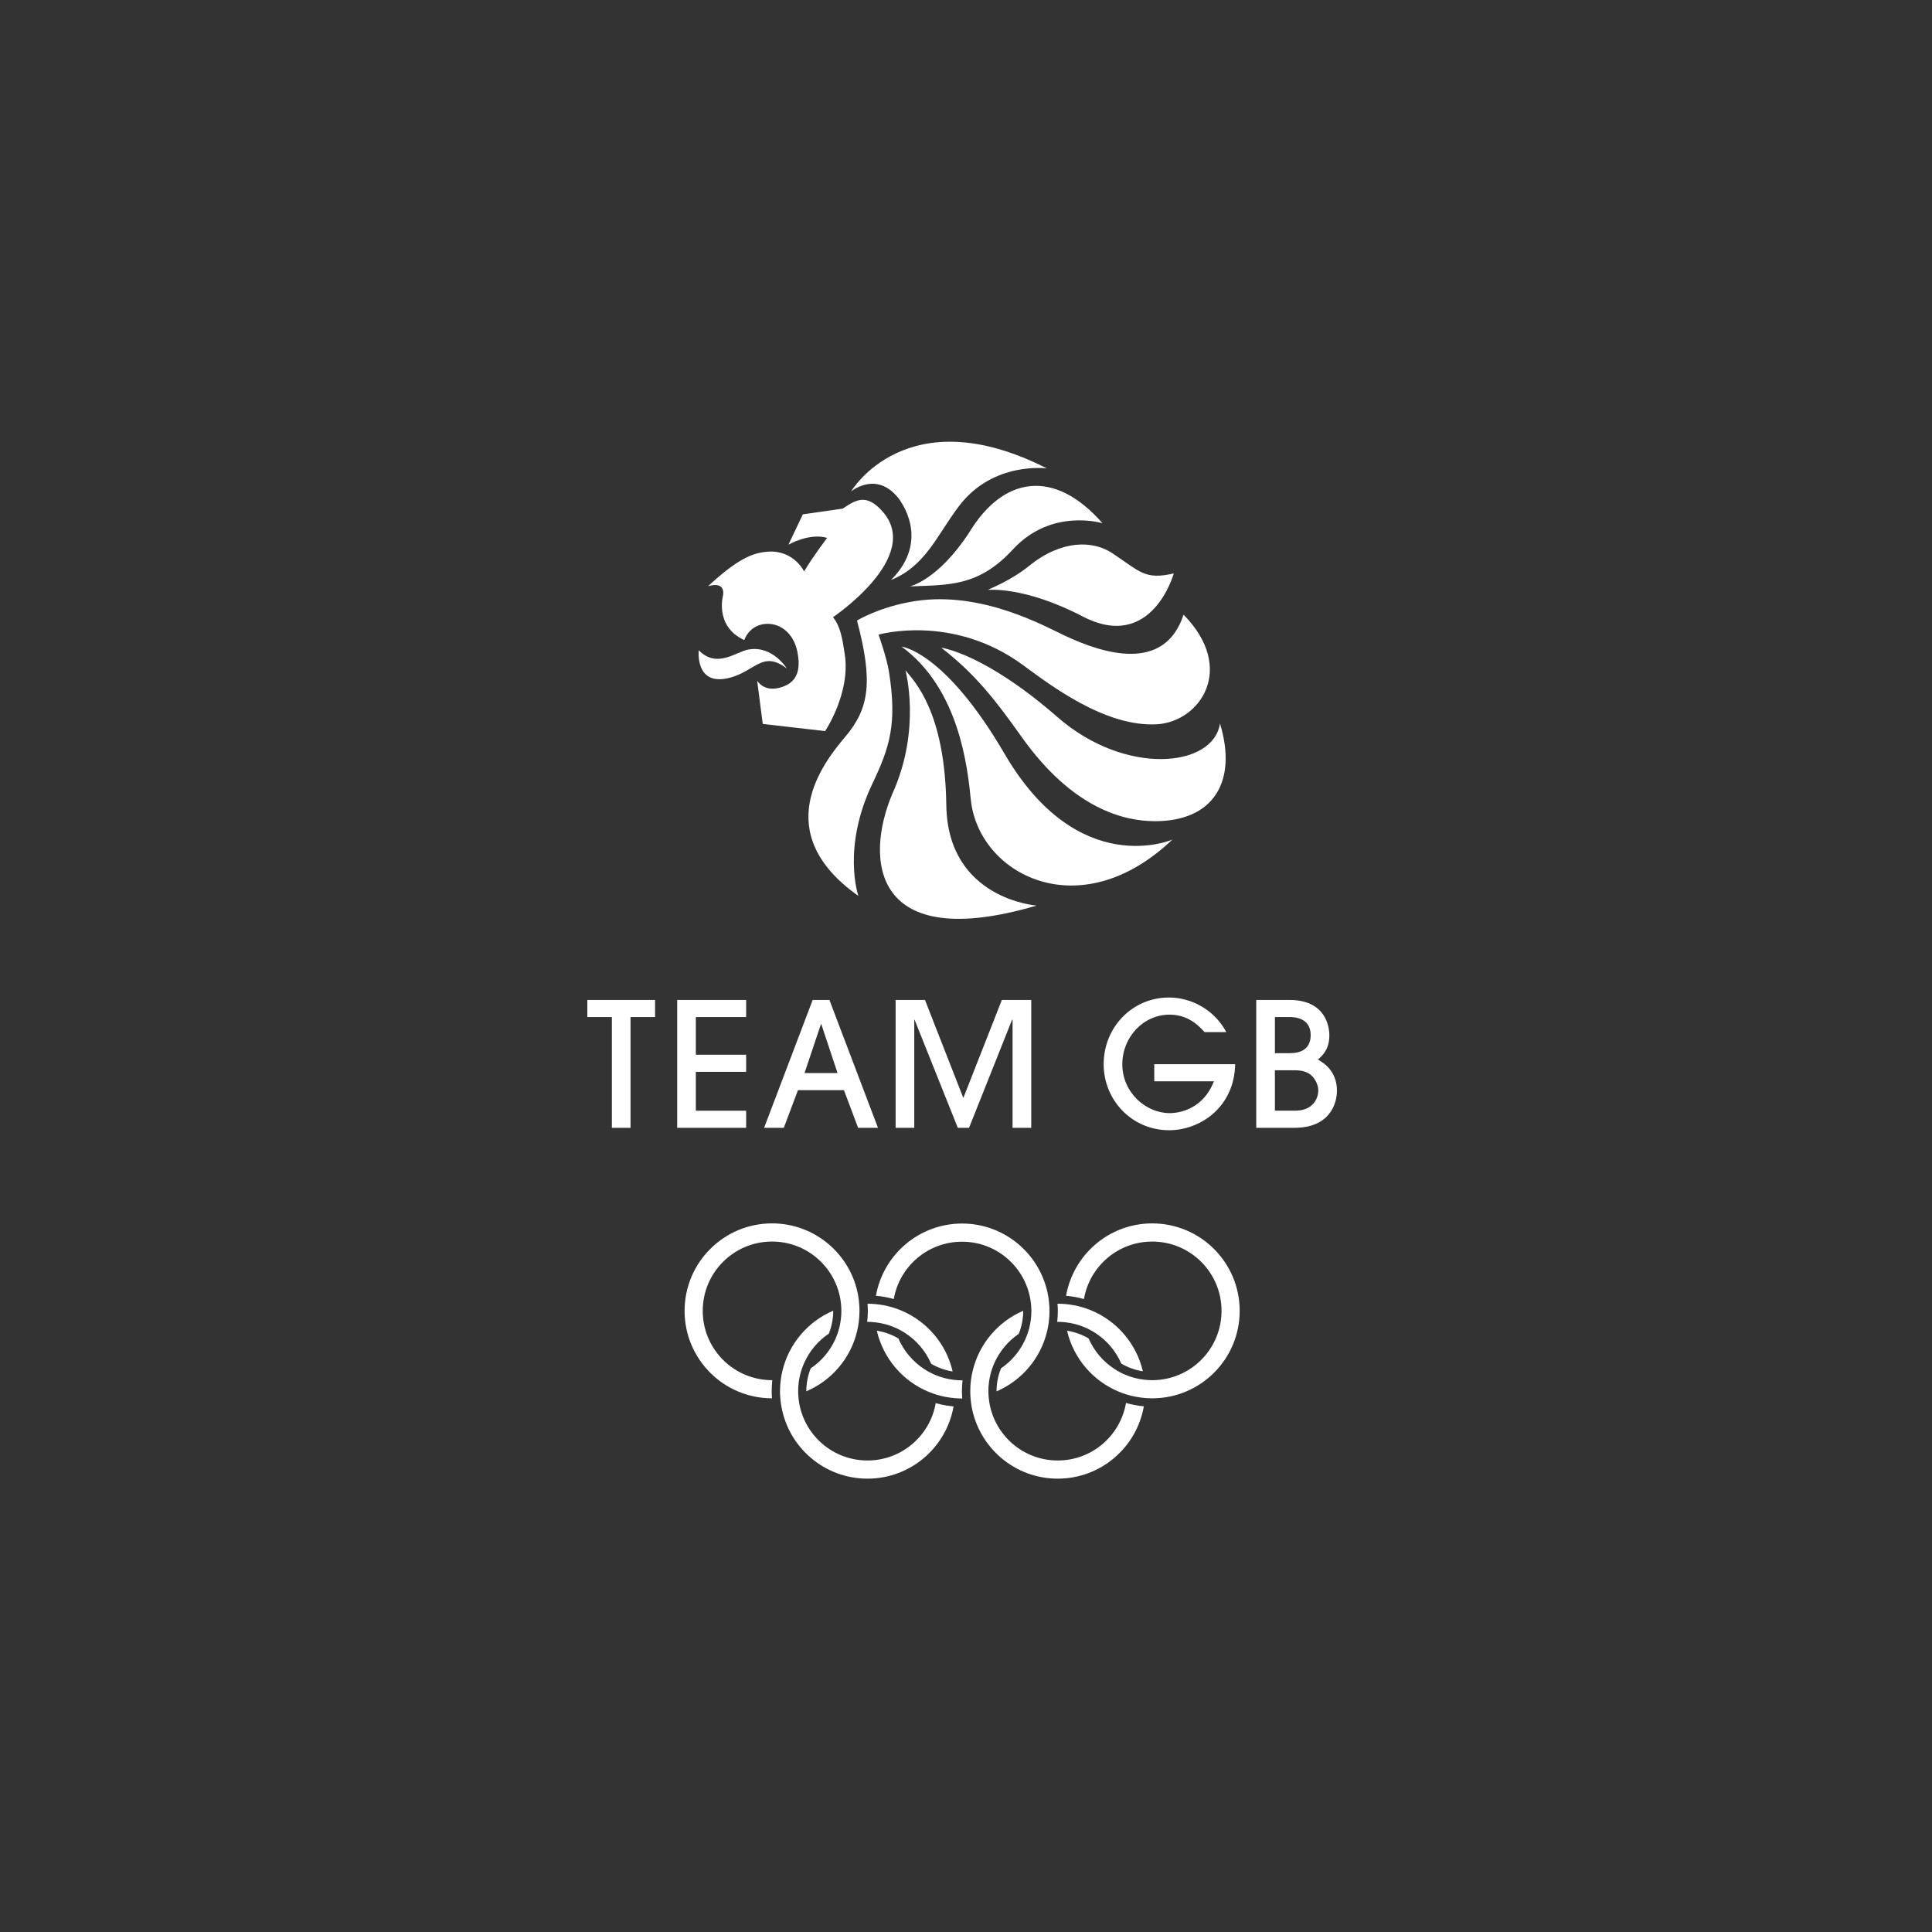 <svg width="250" height="250" viewBox="0 0 250 250" fill="none" xmlns="http://www.w3.org/2000/svg">
<rect x="0" y="0" width="250" height="250" fill="#333333" stroke="none"/>
<g clip-path="url(#clip0_8900_4005)">
<path d="M79.175 145.939V131.607H76V129.392H84.766V131.607H81.59V145.939H79.175ZM87.628 145.939V129.392H96.549V131.607H90.041V136.481H96.549V138.692H90.041V143.728H96.549V145.939H87.628ZM111.038 145.939L109.205 141.064H103.257L101.423 145.939H98.875L105.158 129.393H107.327L113.61 145.939H111.038ZM108.378 138.852L106.275 132.522H106.231L104.106 138.852H108.378ZM131.026 145.939V131.963H130.96L125.394 145.939H123.939L118.349 131.963H118.305V145.939H115.891V129.392H119.691L124.655 142.072L129.64 129.392H133.441V145.939H131.026ZM155.869 133.551C155.176 132.79 153.79 131.294 151.353 131.294C147.908 131.294 145.226 134.244 145.226 137.709C145.226 141.354 148.244 144.039 151.375 144.039C151.844 144.039 155.489 143.993 157.078 139.923H149.362V137.709H159.827C159.738 143.257 155.308 146.251 151.286 146.251C146.454 146.251 142.813 142.34 142.813 137.709C142.813 132.947 146.499 129.078 151.263 129.078C154.081 129.078 157.079 130.577 158.686 133.551H155.869ZM162.558 129.392H166.848C171.523 129.392 172.017 132.815 172.017 133.976C172.017 135.808 171.097 136.615 170.539 137.105C171.234 137.507 173 138.559 173 141.13C173 142.829 172.06 145.937 167.498 145.937H162.558V129.392ZM164.973 136.277H166.94C169.199 136.277 169.602 134.914 169.602 133.951C169.602 131.605 167.343 131.605 166.805 131.605H164.973V136.277ZM164.973 143.723H167.587C170.025 143.723 170.586 141.98 170.586 141.13C170.586 140.526 170.338 139.945 170.003 139.497C169.264 138.514 168.148 138.491 167.297 138.491H164.973V143.723Z" fill="white"/>
<path d="M111.074 115.932C111.074 115.932 108.913 109.753 112.87 101.447C115.203 96.558 116.061 93.602 115.05 87.026C114.765 85.151 113.685 82.123 113.685 82.123C113.685 82.123 123.244 79.359 132.359 86.05C135.839 88.599 143.032 94.133 149.746 93.718C155.255 93.375 160.024 86.53 153.151 79.54C150.672 87.095 142.76 84.586 137.788 82.255C135.142 81.013 127.042 76.456 118.434 77.779C113.84 78.486 110.895 80.298 110.895 80.298C112.994 88.219 112.49 91.661 109.366 95.352C106.455 98.79 99.465 107.724 111.074 115.932ZM101.818 86.509C101.818 86.509 99.989 83.499 96.867 84.045C95.228 84.331 92.778 86.552 90.418 84.144C90.418 84.144 89.903 88.7 94.16 87.765C97.69 86.992 98.622 84.049 101.818 86.509Z" fill="white"/>
<path d="M109.036 65.817C110.692 64.738 112.072 63.724 114.264 66.258C119.339 72.124 107.786 79.864 107.786 79.864C108.777 81.069 109.011 82.716 109.313 84.673C110.084 89.68 106.77 94.605 106.77 94.605L98.7 93.676L97.977 88.097C98.759 89.176 100.028 89.397 101.555 88.758C103.454 87.96 103.534 86.099 103.175 84.313C102.67 81.805 100.752 80.463 98.799 80.763C96.84 81.065 96.312 82.828 96.312 82.828C92.405 81.035 93.573 77.002 93.573 77.002C93.827 75.075 91.609 75.863 91.609 75.863C95.471 72.305 97.376 71.527 99.356 71.387C102.721 71.148 104.051 73.941 104.051 73.941C105.194 72.004 107.033 69.604 107.033 69.604C104.69 68.92 102.02 70.489 102.02 70.489L103.889 66.554L109.036 65.817ZM151.704 108.641C139.654 120.119 126.6 113.089 125.622 103.468C125.197 99.274 124.127 89.142 116.669 83.676C116.669 83.676 122.242 84.255 129.99 97.541C139.558 113.957 151.704 108.641 151.704 108.641ZM117.734 75.882C117.734 75.882 121.373 75.1 125.425 68.888C129.758 61.721 136.351 60.497 142.668 67.711C142.668 67.711 136.068 65.66 131.05 71.112C126.586 75.96 122.684 75.667 117.734 75.882" fill="white"/>
<path d="M157.863 93.613C157.044 99.314 145.639 100.478 136.841 92.797C127.332 84.494 121.8 83.817 121.8 83.817C126.107 87.146 128.691 90.42 132.199 95.358C138.932 104.839 145.642 106.245 149.397 106.26C157.035 106.292 160.159 101.121 157.862 93.613M134.134 117.181C134.134 117.181 122.622 116.358 122.452 104.183C122.282 92.04 118.315 88.165 117.163 86.734C117.163 86.734 119.256 94.351 115.488 102.672C111.807 111.337 112.973 123.406 134.134 117.181ZM127.82 76.324C127.815 76.286 130.694 75.223 133.159 73.231C137.372 69.826 141.406 69.913 143.93 71.582C147.528 73.959 148.093 75.071 151.884 74.201C151.884 74.201 149.071 84.431 140.093 79.767C132.41 75.774 127.827 76.362 127.819 76.324" fill="white"/>
<path d="M135.473 60.616C135.473 60.616 128.503 59.651 124.094 65.487C121.22 69.285 119.769 73.245 115.296 75.05C120.427 69.922 116.584 64.868 116.188 64.383C113.352 60.899 110.128 63.594 110.128 63.594C110.128 63.594 117.324 51.373 135.473 60.616Z" fill="white"/>
<path d="M135.766 168.756C135.739 168.39 135.693 168.034 135.632 167.686C134.701 162.367 130.07 158.326 124.488 158.326C118.912 158.326 114.281 162.367 113.346 167.672C114.127 167.739 114.9 167.881 115.654 168.097C116.388 163.88 120.061 160.676 124.488 160.676C128.929 160.676 132.611 163.901 133.329 168.138C133.393 168.493 133.43 168.856 133.448 169.227C133.456 169.361 133.459 169.501 133.459 169.645C133.459 170.4 133.361 171.134 133.187 171.838C133.06 172.34 132.888 172.83 132.675 173.302C131.996 174.823 130.906 176.126 129.528 177.063C129.149 178.002 128.954 179.005 128.955 180.017V180.043C132.216 178.637 134.684 175.749 135.504 172.222C135.591 171.86 135.662 171.497 135.708 171.122C135.767 170.637 135.806 170.143 135.806 169.645C135.805 169.348 135.792 169.052 135.766 168.756" fill="white"/>
<path d="M145.705 181.544C144.978 185.775 141.301 188.987 136.867 188.987C132.428 188.987 128.746 185.76 128.028 181.523C127.964 181.17 127.927 180.805 127.909 180.434C127.9 180.295 127.896 180.156 127.895 180.018C127.895 179.258 127.995 178.526 128.169 177.827C128.297 177.315 128.469 176.825 128.679 176.356C129.362 174.836 130.452 173.534 131.828 172.595C132.207 171.658 132.401 170.657 132.4 169.647C132.4 169.635 132.398 169.626 132.398 169.619C129.139 171.021 126.669 173.912 125.851 177.441C125.766 177.803 125.699 178.168 125.649 178.537C125.584 179.028 125.551 179.523 125.551 180.018C125.551 180.32 125.567 180.613 125.59 180.909C125.617 181.271 125.664 181.627 125.723 181.98C126.654 187.295 131.289 191.337 136.867 191.337C142.451 191.337 147.087 187.292 148.013 181.975C147.232 181.904 146.459 181.76 145.705 181.544M141.187 169.556C140.842 169.414 140.491 169.288 140.135 169.179C139.38 168.955 138.605 168.808 137.82 168.741C137.503 168.714 137.185 168.7 136.867 168.7H136.841C136.867 169.011 136.882 169.322 136.882 169.645C136.882 170.118 136.855 170.585 136.8 171.051C136.823 171.051 136.841 171.046 136.867 171.046C137.212 171.046 137.548 171.069 137.879 171.104C138.742 171.201 139.587 171.425 140.386 171.767C140.847 171.964 141.29 172.2 141.712 172.471C143.21 173.433 144.388 174.818 145.097 176.45C145.956 176.955 146.903 177.292 147.887 177.445C147.055 173.862 144.521 170.931 141.187 169.556Z" fill="white"/>
<path d="M149.095 158.307C143.513 158.307 138.881 162.358 137.951 167.674C138.744 167.741 139.517 167.885 140.263 168.097C140.985 163.871 144.665 160.658 149.095 160.658C154.051 160.658 158.066 164.672 158.066 169.625C158.066 174.551 154.094 178.548 149.175 178.594H149.095C148.757 178.595 148.419 178.575 148.084 178.535C147.22 178.441 146.375 178.219 145.577 177.876C145.116 177.68 144.672 177.444 144.251 177.172C142.753 176.209 141.573 174.824 140.862 173.192C140.005 172.685 139.06 172.347 138.076 172.195C138.911 175.781 141.44 178.708 144.779 180.087C145.12 180.232 145.467 180.351 145.825 180.459C146.582 180.686 147.361 180.833 148.148 180.899C148.46 180.926 148.775 180.943 149.095 180.943C149.141 180.943 149.182 180.94 149.228 180.94C155.418 180.874 160.415 175.831 160.415 169.624C160.415 163.377 155.347 158.307 149.095 158.307Z" fill="white"/>
<path d="M121.082 181.565C120.351 185.775 116.675 188.986 112.251 188.986C107.804 188.986 104.119 185.758 103.407 181.517C103.347 181.155 103.309 180.79 103.29 180.424C103.284 180.288 103.281 180.153 103.28 180.017C103.28 179.258 103.374 178.52 103.555 177.817C103.684 177.314 103.852 176.825 104.063 176.358C104.754 174.815 105.859 173.504 107.246 172.576C107.624 171.638 107.818 170.637 107.817 169.626V169.603C104.543 171 102.065 173.893 101.236 177.424C101.153 177.786 101.082 178.146 101.035 178.52C100.968 179.016 100.933 179.516 100.932 180.017C100.932 180.31 100.949 180.602 100.97 180.895C101.001 181.254 101.042 181.609 101.106 181.96C102.025 187.287 106.665 191.337 112.252 191.337C117.827 191.337 122.457 187.299 123.393 181.988C122.6 181.917 121.824 181.777 121.082 181.565Z" fill="white"/>
<path d="M111.181 168.752C111.152 168.388 111.116 168.034 111.051 167.681C110.13 162.357 105.491 158.305 99.903 158.305C93.651 158.305 88.585 163.375 88.585 169.622C88.585 175.873 93.646 180.938 99.892 180.94C99.868 180.633 99.856 180.325 99.856 180.016C99.856 179.536 99.888 179.06 99.936 178.593H99.903C94.949 178.593 90.934 174.578 90.934 169.622C90.934 164.67 94.948 160.655 99.903 160.655C104.346 160.655 108.032 163.889 108.745 168.124C108.807 168.48 108.844 168.844 108.863 169.217C108.868 169.352 108.872 169.487 108.872 169.622C108.872 170.384 108.778 171.118 108.6 171.824C108.472 172.328 108.298 172.817 108.092 173.288C107.402 174.819 106.299 176.128 104.905 177.066C104.542 177.981 104.338 178.972 104.338 180.016V180.034C107.612 178.642 110.092 175.748 110.916 172.218C111.002 171.855 111.069 171.488 111.118 171.118C111.18 170.631 111.218 170.132 111.218 169.622C111.218 169.332 111.206 169.041 111.181 168.752Z" fill="white"/>
<path d="M116.579 169.561C116.236 169.418 115.886 169.293 115.529 169.186C114.774 168.957 113.996 168.809 113.209 168.745C112.894 168.716 112.577 168.701 112.26 168.702C112.282 169.008 112.298 169.315 112.298 169.626C112.298 170.106 112.268 170.582 112.214 171.049H112.251C112.595 171.049 112.933 171.071 113.268 171.108C114.131 171.205 114.975 171.428 115.773 171.769C116.234 171.966 116.677 172.202 117.097 172.473C118.593 173.436 119.781 174.827 120.49 176.474C121.348 176.975 122.291 177.312 123.272 177.468C122.45 173.879 119.916 170.943 116.579 169.561Z" fill="white"/>
<path d="M124.556 178.613C124.533 178.613 124.51 178.618 124.487 178.618C124.144 178.618 123.803 178.594 123.471 178.558C122.608 178.46 121.763 178.237 120.965 177.895C120.501 177.698 120.061 177.458 119.642 177.19C118.146 176.225 116.958 174.837 116.248 173.192C115.391 172.685 114.445 172.347 113.461 172.195C114.292 175.786 116.819 178.721 120.159 180.099C120.498 180.246 120.851 180.369 121.208 180.478C121.964 180.706 122.742 180.853 123.528 180.918C123.846 180.943 124.162 180.965 124.487 180.965C124.496 180.965 124.501 180.96 124.514 180.96C124.487 180.647 124.473 180.332 124.473 180.017C124.474 179.542 124.501 179.075 124.556 178.613Z" fill="white"/>
<path d="M123.712 178.613C123.715 178.613 123.722 178.61 123.724 178.61C123.722 178.596 123.722 178.581 123.717 178.563C123.715 178.58 123.715 178.596 123.712 178.613ZM135.963 171.052H135.945C135.95 171.07 135.95 171.098 135.954 171.116C135.959 171.098 135.963 171.07 135.963 171.052Z" fill="white"/>
</g>
<defs>
<clipPath id="clip0_8900_4005">
<rect width="97" height="134.873" fill="white" transform="translate(76 57.064)"/>
</clipPath>
</defs>
</svg>
